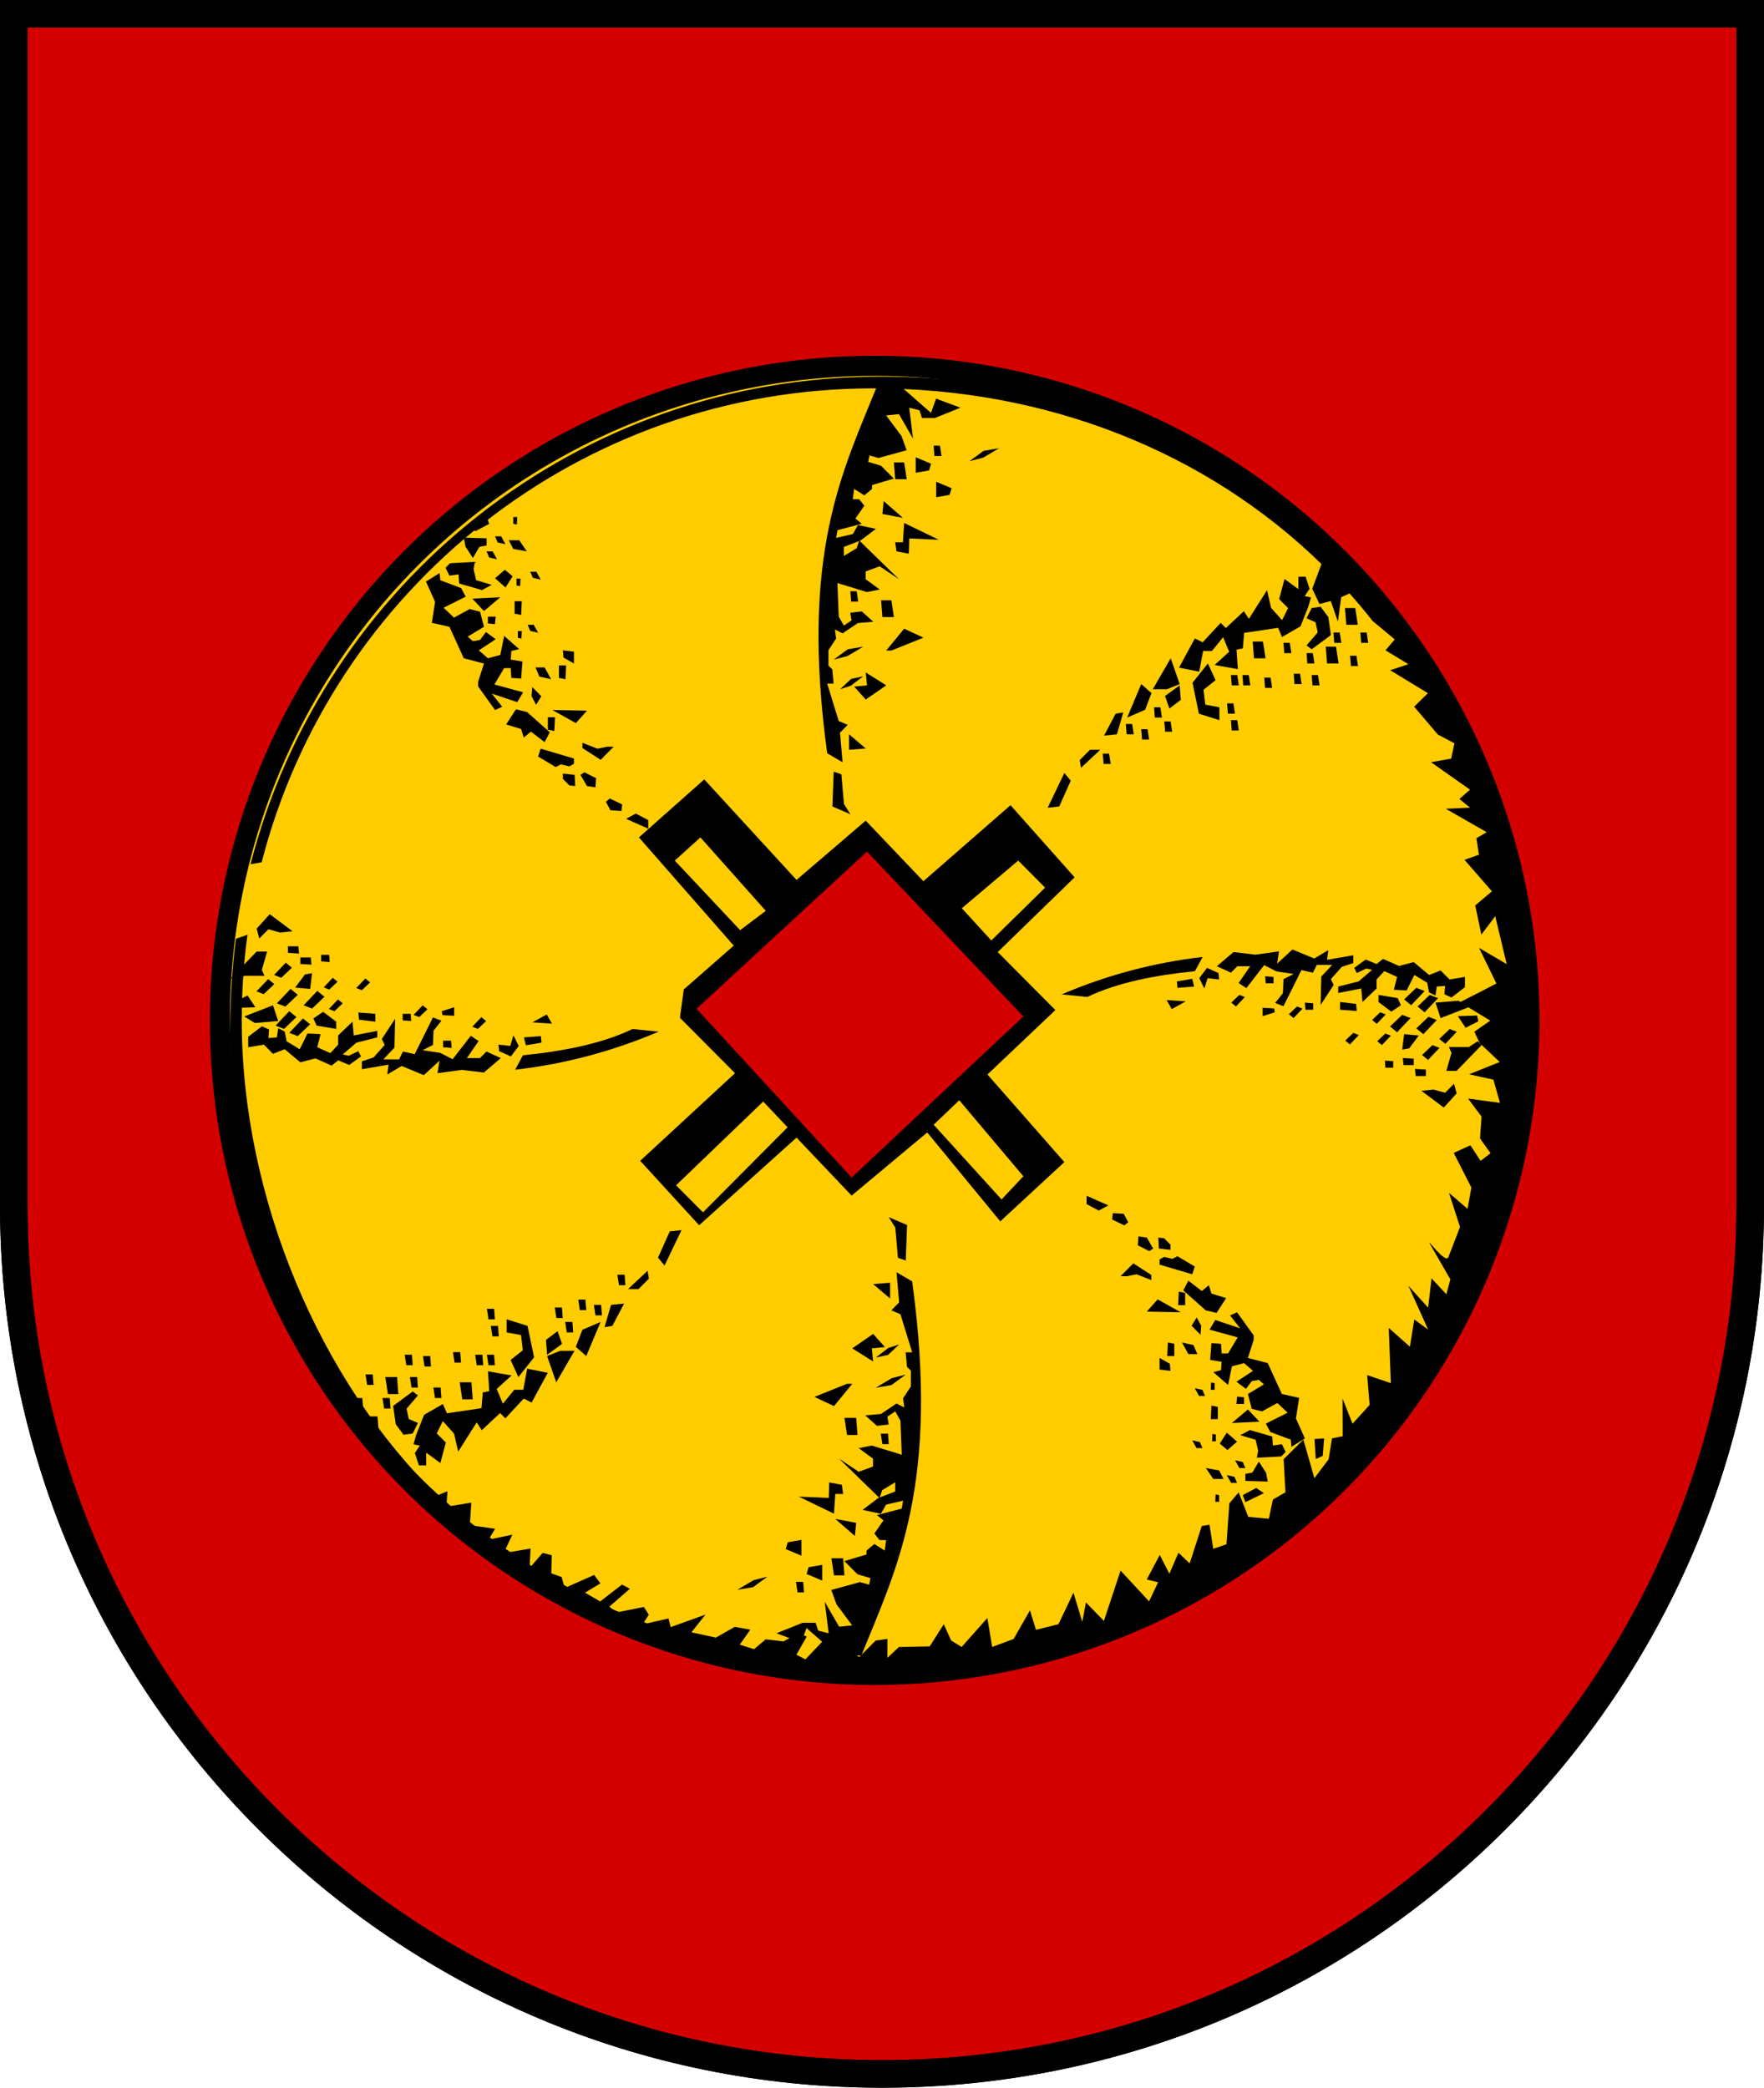<?xml version="1.0" encoding="UTF-8" standalone="no"?>
<!-- Created with Inkscape (http://www.inkscape.org/) -->

<svg
   xmlns:dc="http://purl.org/dc/elements/1.1/"
   xmlns:cc="http://creativecommons.org/ns#"
   xmlns:rdf="http://www.w3.org/1999/02/22-rdf-syntax-ns#"
   xmlns:svg="http://www.w3.org/2000/svg"
   xmlns="http://www.w3.org/2000/svg"
   xmlns:sodipodi="http://sodipodi.sourceforge.net/DTD/sodipodi-0.dtd"
   xmlns:inkscape="http://www.inkscape.org/namespaces/inkscape"
   width="263.64"
   height="311.896"
   id="svg7644"
   version="1.1"
   inkscape:version="0.48.0 r9654"
   sodipodi:docname="Wappen_Edlenherrschaft_Gerbachsroth.svg">
  <defs
     id="defs7646" />
  <sodipodi:namedview
     id="base"
     pagecolor="#ffffff"
     bordercolor="#666666"
     borderopacity="1.0"
     inkscape:pageopacity="0.0"
     inkscape:pageshadow="2"
     inkscape:zoom="0.70000001"
     inkscape:cx="-21.100916"
     inkscape:cy="156.19907"
     inkscape:document-units="px"
     inkscape:current-layer="layer1"
     showgrid="false"
     inkscape:window-width="1024"
     inkscape:window-height="578"
     inkscape:window-x="-8"
     inkscape:window-y="-8"
     inkscape:window-maximized="1"
     units="px"
     fit-margin-top="0"
     fit-margin-left="0"
     fit-margin-right="0"
     fit-margin-bottom="0" />
  <g
     inkscape:label="Ebene 1"
     inkscape:groupmode="layer"
     id="layer1"
     transform="translate(0,-0.42)">
    <path
       id="overall_shield_1_"
       d="M 2.06,2.48 H 261.58 V 180.496 c 0,71.665 -58.095,129.76 -129.76,129.76 -71.665,0 -129.76,-58.095 -129.76,-129.76 V 2.48 z"
       inkscape:connector-curvature="0"
       style="fill:#d40000;fill-opacity:1;stroke:#000000;stroke-width:4.119" />
    <path
       id="overall_shield_1_-0"
       d="M 2.06,2.48 H 261.58 v 178.016 c 0,71.665 -58.095,129.76 -129.76,129.76 -71.665,0 -129.76,-58.095 -129.76,-129.76 V 2.48 z"
       inkscape:connector-curvature="0"
       style="fill:none;stroke:#000000;stroke-width:4.119" />
    <g
       id="g4252">
      <ellipse
         transform="matrix(0.587,0,0,0.59,-15.447,-75.581)"
         style="fill:#ffcc00;fill-opacity:1;stroke:#000000;stroke-opacity:1;stroke-width:5.096;stroke-miterlimit:4;stroke-dasharray:none"
         sodipodi:ry="165.744"
         sodipodi:rx="166.72301"
         sodipodi:cy="387.186"
         sodipodi:cx="249.021"
         id="ellipse3907"
         ry="165.744"
         rx="166.723"
         cy="387.186"
         cx="249.021" />
      <polygon
         transform="matrix(0.587,0,0,0.59,-15.447,-75.581)"
         style="fill:#000000"
         id="polygon3961"
         points="205.628,326.173 188.988,340.856 213.132,368.262 200.407,379.355 199.428,386.533 213.458,400.563 189.314,422.749 204.322,439.062 229.119,416.876 243.148,431.558 262.398,415.571 280.995,438.083 297.309,423.075 277.733,400.889 295.025,384.575 280.343,369.893 299.919,350.97 283.606,332.699 261.419,351.949 246.737,336.614 229.119,351.622 " />
      <polygon
         transform="matrix(0.587,0,0,0.59,-15.447,-75.581)"
         style="fill:#ffcc00;fill-opacity:1"
         id="polygon3963"
         points="204.649,340.856 198.123,346.728 214.763,364.347 221.288,359.453 " />
      <polygon
         transform="matrix(0.587,0,0,0.59,-15.447,-75.581)"
         style="fill:#ffcc00;fill-opacity:1"
         id="polygon3965"
         points="292.415,353.58 285.563,346.728 271.207,358.8 278.712,366.957 " />
      <polygon
         transform="matrix(0.587,0,0,0.59,-15.447,-75.581)"
         style="fill:#ffcc00;fill-opacity:1"
         id="polygon3967"
         points="226.835,414.266 220.636,407.74 198.45,428.948 205.301,435.799 " />
      <polygon
         transform="matrix(0.587,0,0,0.59,-15.447,-75.581)"
         style="fill:#ffcc00;fill-opacity:1"
         id="polygon3969"
         points="270.555,407.414 264.03,413.613 281.322,432.537 286.868,426.664 " />
      <polygon
         transform="matrix(0.587,0,0,0.59,-15.447,-75.581)"
         style="fill:#d40000;fill-opacity:1"
         id="polygon3971"
         points="247.064,344.444 203.67,384.249 243.148,426.99 286.868,386.207 " />
      <path
         style="fill:#000000"
         inkscape:connector-curvature="0"
         id="path3973"
         d="m 35.269,140.667 c -0.58,4.292 -0.816,8.673 -0.88,13.123 -0.778,54.136 42.724,97.599 97.091,97.094 54.367,-0.505 97.091,-43.479 97.091,-97.094 0,-31.607 -14.154,-61.234 -37.544,-78.964 -16.285,-12.345 -37.541,-18.129 -59.547,-18.129 -45.235,0 -83.256,30.954 -94.033,72.831 l 1.658,-0.284 C 49.582,88.531 86.545,58.439 130.522,58.439 c 25.998,0 49.829,9.513 66.98,26.248 l -1.378,3.691 1.082,2.279 1.687,-0.444 1.064,3.082 0.494,-3.659 1.249,-0.558 c 0.614,0.688 1.217,1.387 1.81,2.096 0.559,0.669 1.109,1.347 1.649,2.034 l 3.301,2.74 -1.388,1.623 3.419,2.079 -2.721,0.898 5.646,3.434 -2.066,2.01 3.541,4.164 2.483,1.313 -0.496,2.29 -3.002,0.531 5.826,4.104 -1.588,1.392 1.594,1.296 -3.623,0.165 6.107,3.5 -1.534,0.899 0.372,2.467 -2.151,0.762 4.098,4.706 -2.496,2.109 0.918,4.353 2.074,-2.744 1.711,7.157 -4.132,-2.424 2.595,5.323 -3.141,1.619 -2.305,1.167 4.523,2.758 -2.375,1.656 0.795,1.698 3,2.824 -4.582,1.839 3.633,0.802 0.986,3.468 -4.768,-0.64 2.012,2.687 -0.225,3.274 1.572,2.198 -1.491,1.148 -1.52,-2.331 -2.495,1.141 2.639,5.17 -0.571,3.186 -2.769,-2.379 1.644,5.088 -1.743,4.517 c -0.446,1.06 -3.427,-3.158 -2.734,-1.955 l 3.033,5.267 -0.599,2.227 -2.215,-2.384 -0.508,4.387 -2.946,-3.273 2.947,6.545 -2.068,-1.514 -0.662,4.067 -3.157,-2.802 0.314,8.244 -3.537,-1.194 0.365,4.45 -2.556,2.808 -1.491,-3.761 0.017,5.633 -1.593,0.32 -0.507,3.12 -2.125,2.827 -1.644,-5.759 -2.951,2.916 0.269,4.951 -1.866,1.072 -0.619,2.879 -3.067,-0.278 -1.439,-3.661 -1.395,1.634 -0.427,6.116 -1.977,0.683 -0.563,-3.602 -1.159,0.201 -1.803,5.581 -1.676,-1.602 -1.354,3.142 -1.441,-2.807 -1.944,3.668 1.696,0.414 -1.353,2.85 -4.255,-4.598 -2.49,7.523 -2.688,-2.76 -0.544,2.898 -1.318,-4.353 -2.244,4.709 -3.363,0.833 -0.895,-2.907 -2.444,4.278 -3.205,1.195 -0.716,-4.328 -3.847,4.329 -1.566,-0.968 -1.099,-2.437 -2.106,3.314 -4.594,0.095 -1.735,1.62 0.008,-2.831 -1.763,0.248 -2.452,2.47 -4.614,-3.266 -3.429,3.601 -1.346,-0.688 1.532,-2.699 -1.166,-0.585 -2.292,1.292 -2.664,-0.308 -1.731,1.466 -2.144,-0.673 1.587,-2.239 -2.334,-0.419 -2.823,1.602 -3.652,-0.79 2.095,-2.642 -5.192,1.866 -0.338,-1.292 -3.872,0.889 0.934,-1.436 -0.726,-1.167 -4.191,0.827 -0.969,-0.882 3.057,-2.67 -1.177,-0.62 -3.261,2.518 -2.267,-1.313 2.309,-1.389 -0.94,-1.256 -4.405,1.949 -0.453,-1.633 -1.545,-0.564 0.058,-2.703 -1.352,-0.338 -1.951,2.23 0.144,-2.884 -4.01,0.673 1.283,-2.747 -3.557,0.746 0.986,-1.628 -3.779,-0.537 0.218,-3.368 -3.712,0.604 0.141,-2.306 -1.517,0.622 c -17.555,-17.142 -29.221,-44.537 -29.221,-71.005 0,-4.326 0.291,-8.585 0.855,-12.758 L 35.27,140.667 z" />
      <path
         style="fill:#000000"
         inkscape:connector-curvature="0"
         id="path3975"
         d="m 131.097,58.054 c -5.187,12.847 -11.541,25.056 -7.468,54.901 l 2.298,1.348 -0.383,-4.431 1.149,-1.156 -1.341,-0.578 -1.724,-5.586 0.958,0 -0.192,-2.119 -0.575,-0.578 0,-2.312 1.149,-1.734 -0.192,-1.348 1.149,0.578 2.298,-1.541 2.298,-0.193 -1.723,-1.541 -1.724,0.193 0.192,1.156 -1.149,0.771 -0.766,-1.348 -0.192,-5.009 4.404,1.348 1.915,-0.385 -2.107,-1.541 0,-1.156 2.107,-0.771 2.873,1.926 -5.937,-5.779 -0.383,1.156 -1.915,1.156 0,-1.348 2.49,-0.963 2.298,-1.734 -2.681,-0.578 -0.766,1.348 -2.489,0.578 0.191,-1.156 3.639,-0.963 -0.958,-0.771 1.341,-1.926 -0.766,-0.963 -0.958,0 0.192,-1.541 1.532,0.963 1.149,-0.963 0,-0.578 3.256,-0.963 -1.915,-1.926 -1.915,-0.578 0.192,-0.963 1.341,0.385 4.213,-1.156 -0.766,-2.119 -2.298,-3.082 1.915,-0.193 2.107,3.66 -0.574,-4.623 1.532,0.385 0.383,1.156 1.915,0 3.83,-1.541 -3.639,-1.348 -0.766,2.119 -4.405,-3.853 -3.638,-0.193 z" />
      <polygon
         transform="matrix(0.587,0,0,0.59,-15.447,-75.581)"
         style="fill:#000000"
         id="polygon3977"
         points="238.581,324.216 238.254,333.025 242.822,334.983 241.191,332.373 240.538,324.868 " />
      <polygon
         transform="matrix(0.587,0,0,0.59,-15.447,-75.581)"
         style="fill:#000000"
         id="polygon3979"
         points="261.419,290.284 256.525,288 251.958,293.547 253.263,293.547 " />
      <polygon
         transform="matrix(0.587,0,0,0.59,-15.447,-75.581)"
         style="fill:#000000"
         id="polygon3981"
         points="251.305,255.7 250.979,258.962 256.199,259.941 " />
      <polygon
         transform="matrix(0.587,0,0,0.59,-15.447,-75.581)"
         style="fill:#000000"
         id="polygon3983"
         points="268.089,254.133 268.597,252.437 264.682,250.806 264.682,254.721 " />
      <polygon
         transform="matrix(0.587,0,0,0.59,-15.447,-75.581)"
         style="fill:#000000"
         id="polygon3985"
         points="242.496,314.754 242.496,318.669 246.737,318.343 " />
      <polygon
         transform="matrix(0.587,0,0,0.59,-15.447,-75.581)"
         style="fill:#000000"
         id="polygon3987"
         points="256.199,266.14 254.241,266.14 254.568,268.424 257.715,269.011 257.83,265.161 265.335,265.488 256.525,261.246 " />
      <polygon
         transform="matrix(0.587,0,0,0.59,-15.447,-75.581)"
         style="fill:#000000"
         id="polygon3989"
         points="256.525,245.912 253.915,245.912 254.241,250.153 257.178,250.153 " />
      <polygon
         transform="matrix(0.587,0,0,0.59,-15.447,-75.581)"
         style="fill:#000000"
         id="polygon3991"
         points="242.064,294.951 238.581,295.831 242.17,293.22 246.085,292.568 " />
      <polygon
         transform="matrix(0.587,0,0,0.59,-15.447,-75.581)"
         style="fill:#000000"
         id="polygon3993"
         points="246.737,305.945 251.958,302.356 246.737,299.093 247.064,302.356 243.801,302.682 " />
      <polygon
         transform="matrix(0.587,0,0,0.59,-15.447,-75.581)"
         style="fill:#000000"
         id="polygon3995"
         points="262.868,247.934 263.377,246.238 259.462,244.607 259.462,248.522 " />
      <polygon
         transform="matrix(0.587,0,0,0.59,-15.447,-75.581)"
         style="fill:#000000"
         id="polygon3997"
         points="253.263,280.822 250.653,280.822 250.979,285.064 253.915,285.064 " />
      <polygon
         transform="matrix(0.587,0,0,0.59,-15.447,-75.581)"
         style="fill:#000000"
         id="polygon3999"
         points="276.649,244.705 273.165,245.585 276.754,242.975 280.669,242.323 " />
      <polygon
         transform="matrix(0.587,0,0,0.59,-15.447,-75.581)"
         style="fill:#000000"
         id="polygon4001"
         points="265.636,241.67 264.03,241.67 264.23,244.28 266.037,244.28 " />
      <polygon
         transform="matrix(0.587,0,0,0.59,-15.447,-75.581)"
         style="fill:#000000"
         id="polygon4003"
         points="244.428,278.538 242.822,278.538 243.023,281.149 244.83,281.149 " />
      <polygon
         transform="matrix(0.587,0,0,0.59,-15.447,-75.581)"
         style="fill:#000000"
         id="polygon4005"
         points="242.938,302.455 240.212,303.335 243.021,300.725 246.085,300.072 " />
      <polygon
         transform="matrix(0.587,0,0,0.59,-15.447,-75.581)"
         style="fill:#000000"
         id="polygon4007"
         points="298.94,326.5 297.309,324.542 293.067,333.351 296.004,333.025 " />
      <polygon
         transform="matrix(0.587,0,0,0.59,-15.447,-75.581)"
         style="fill:#000000"
         id="polygon4009"
         points="310.36,309.534 307.423,315.08 310.686,314.754 312.317,309.208 " />
      <polygon
         transform="matrix(0.587,0,0,0.59,-15.447,-75.581)"
         style="fill:#000000"
         id="polygon4011"
         points="303.834,318.669 301.224,321.279 301.55,323.237 306.444,318.669 " />
      <polygon
         transform="matrix(0.587,0,0,0.59,-15.447,-75.581)"
         style="fill:#000000"
         id="polygon4013"
         points="319.495,304.314 316.885,302.03 313.296,310.513 317.864,308.555 " />
      <polygon
         transform="matrix(0.587,0,0,0.59,-15.447,-75.581)"
         style="fill:#000000"
         id="polygon4015"
         points="326.673,302.03 324.389,295.504 319.821,303.335 323.41,303.335 " />
      <polygon
         transform="matrix(0.587,0,0,0.59,-15.447,-75.581)"
         style="fill:#000000;stroke:#000000;stroke-width:0.216"
         id="polygon4017"
         points="358.647,274.949 359.626,277.886 358.321,279.843 359.952,280.17 359.3,282.454 357.342,287.348 352.774,289.958 351.796,287.674 342.986,288.979 342.66,292.894 341.029,293.22 341.355,298.114 335.808,297.136 339.397,293.873 337.766,289.958 334.83,293.547 332.546,293.547 331.567,298.767 326.673,297.788 330.588,290.61 332.546,291.589 337.114,286.695 338.419,288 342.986,283.759 344.291,285.716 348.859,278.538 349.838,282.78 352.774,286.043 354.406,282.78 352.122,280.496 353.427,275.602 357.016,278.212 357.016,274.949 " />
      <polygon
         transform="matrix(0.587,0,0,0.59,-15.447,-75.581)"
         style="fill:#000000"
         id="polygon4019"
         points="335.808,301.051 333.851,296.809 329.936,301.703 331.567,309.534 336.787,311.165 336.787,307.902 333.198,307.25 332.746,303.471 " />
      <polygon
         transform="matrix(0.587,0,0,0.59,-15.447,-75.581)"
         style="fill:#000000"
         id="polygon4021"
         points="361.257,286.369 358.973,285.39 360.279,282.78 362.562,282.454 364.52,285.064 365.173,289.631 360.279,293.22 358.973,292.242 361.815,288.942 " />
      <polygon
         transform="matrix(0.587,0,0,0.59,-15.447,-75.581)"
         style="fill:#000000"
         id="polygon4023"
         points="347.88,291.263 345.27,291.263 345.596,295.504 348.533,295.504 " />
      <polygon
         transform="matrix(0.587,0,0,0.59,-15.447,-75.581)"
         style="fill:#000000"
         id="polygon4025"
         points="371.372,282.78 368.762,282.78 369.088,287.021 372.024,287.021 " />
      <polygon
         transform="matrix(0.587,0,0,0.59,-15.447,-75.581)"
         style="fill:#000000"
         id="polygon4027"
         points="366.478,292.568 363.867,292.568 364.194,296.809 367.13,296.809 " />
      <polygon
         transform="matrix(0.587,0,0,0.59,-15.447,-75.581)"
         style="fill:#000000"
         id="polygon4029"
         points="324.364,311.491 322.758,311.491 322.958,314.102 324.766,314.102 " />
      <polygon
         transform="matrix(0.587,0,0,0.59,-15.447,-75.581)"
         style="fill:#000000"
         id="polygon4031"
         points="308.703,319.648 307.097,319.648 307.298,322.258 309.105,322.258 " />
      <polygon
         transform="matrix(0.587,0,0,0.59,-15.447,-75.581)"
         style="fill:#000000"
         id="polygon4033"
         points="344.266,299.746 342.66,299.746 342.861,302.356 344.668,302.356 " />
      <polygon
         transform="matrix(0.587,0,0,0.59,-15.447,-75.581)"
         style="fill:#000000"
         id="polygon4035"
         points="374.283,288.979 372.677,288.979 372.877,291.589 374.685,291.589 " />
      <polygon
         transform="matrix(0.587,0,0,0.59,-15.447,-75.581)"
         style="fill:#000000"
         id="polygon4037"
         points="318.491,313.449 316.885,313.449 317.086,316.059 318.893,316.059 " />
      <polygon
         transform="matrix(0.587,0,0,0.59,-15.447,-75.581)"
         style="fill:#000000"
         id="polygon4039"
         points="321.754,307.902 320.148,307.902 320.348,310.513 322.155,310.513 " />
      <polygon
         transform="matrix(0.587,0,0,0.59,-15.447,-75.581)"
         style="fill:#000000"
         id="polygon4041"
         points="354.707,291.589 353.101,291.589 353.301,294.199 355.108,294.199 " />
      <polygon
         transform="matrix(0.587,0,0,0.59,-15.447,-75.581)"
         style="fill:#000000"
         id="polygon4043"
         points="357.317,299.42 355.711,299.42 355.911,302.03 357.719,302.03 " />
      <polygon
         transform="matrix(0.587,0,0,0.59,-15.447,-75.581)"
         style="fill:#000000"
         id="polygon4045"
         points="341.33,311.165 339.724,311.165 339.924,313.775 341.731,313.775 " />
      <polygon
         transform="matrix(0.587,0,0,0.59,-15.447,-75.581)"
         style="fill:#000000"
         id="polygon4047"
         points="314.576,312.144 312.97,312.144 313.17,314.754 314.977,314.754 " />
      <polygon
         transform="matrix(0.587,0,0,0.59,-15.447,-75.581)"
         style="fill:#000000"
         id="polygon4049"
         points="349.813,300.398 348.207,300.398 348.407,303.008 350.214,303.008 " />
      <polygon
         transform="matrix(0.587,0,0,0.59,-15.447,-75.581)"
         style="fill:#000000"
         id="polygon4051"
         points="371.673,294.852 370.067,294.852 370.267,297.462 372.074,297.462 " />
      <polygon
         transform="matrix(0.587,0,0,0.59,-15.447,-75.581)"
         style="fill:#000000"
         id="polygon4053"
         points="341.33,299.746 339.724,299.746 339.924,302.356 341.731,302.356 " />
      <polygon
         transform="matrix(0.587,0,0,0.59,-15.447,-75.581)"
         style="fill:#000000"
         id="polygon4055"
         points="340.351,306.924 338.745,306.924 338.946,309.534 340.753,309.534 " />
      <polygon
         transform="matrix(0.587,0,0,0.59,-15.447,-75.581)"
         style="fill:#000000"
         id="polygon4057"
         points="360.58,294.199 358.973,294.199 359.174,296.809 360.981,296.809 " />
      <polygon
         transform="matrix(0.587,0,0,0.59,-15.447,-75.581)"
         style="fill:#000000"
         id="polygon4059"
         points="361.885,299.746 360.279,299.746 360.479,302.356 362.286,302.356 " />
      <polygon
         transform="matrix(0.587,0,0,0.59,-15.447,-75.581)"
         style="fill:#000000"
         id="polygon4061"
         points="367.431,288.979 365.825,288.979 366.026,291.589 367.833,291.589 " />
      <polygon
         transform="matrix(0.587,0,0,0.59,-15.447,-75.581)"
         style="fill:#000000"
         id="polygon4063"
         points="326.673,302.356 322.939,305.047 324.063,308.229 326.948,306.035 326.999,306.597 " />
      <path
         style="fill:#000000"
         inkscape:connector-curvature="0"
         id="path4065"
         d="m 158.673,148.978 3.83,0.385 c 4.5,-2.151 10.053,-3.243 16.086,-3.853 l 1.149,-2.119 c -7.277,0.835 -14.299,2.697 -21.065,5.586 z" />
      <polygon
         transform="matrix(0.587,0,0,0.59,-15.447,-75.581)"
         style="fill:#000000"
         id="polygon4067"
         points="362.726,376.093 365.499,373.156 361.584,373.156 360.605,375.114 357.668,374.461 353.101,383.597 350.98,382.781 352.956,380.291 353.101,376.745 355.711,375.44 351.303,374.787 348.186,373.199 343.639,379.029 341.681,377.724 344.618,373.482 341.355,373.482 339.724,375.114 336.135,373.482 340.376,369.893 345.923,370.546 351.959,369.727 351.469,372.83 355.386,369.239 360.931,371.525 364.521,369.401 364.194,371.851 370.882,370.708 370.882,372.666 367.944,373.648 365.173,376.746 365.883,378.231 362.562,383.27 " />
      <polygon
         transform="matrix(0.587,0,0,0.59,-15.447,-75.581)"
         style="fill:#000000"
         id="polygon4069"
         points="391.803,380.906 390.173,380.091 389.684,377.646 386.424,375.69 384.469,379.602 381.209,379.439 382.024,376.179 378.764,374.712 376.808,376.831 376.808,379.113 373.222,382.536 372.896,379.113 367.028,380.254 367.028,378.624 372.244,377.32 375.667,374.386 374.2,374.06 371.755,375.201 371.103,373.897 374.037,371.778 376.808,372.919 378.438,371.615 382.513,373.408 386.261,372.43 390.173,375.69 393.107,374.549 395.389,376.831 399.301,376.179 399.301,378.787 395.878,381.395 394.085,380.58 394.248,378.461 392.129,378.624 " />
      <polygon
         transform="matrix(0.587,0,0,0.59,-15.447,-75.581)"
         style="fill:#000000"
         id="polygon4071"
         points="386.913,378.95 389.032,379.765 385.61,383.351 383.817,381.884 " />
      <polygon
         transform="matrix(0.587,0,0,0.59,-15.447,-75.581)"
         style="fill:#000000"
         id="polygon4073"
         points="383.328,385.795 385.447,386.61 382.024,390.196 380.231,388.729 " />
      <polygon
         transform="matrix(0.587,0,0,0.59,-15.447,-75.581)"
         style="fill:#000000"
         id="polygon4075"
         points="390.336,380.743 392.455,381.558 389.032,385.144 387.239,383.677 " />
      <polygon
         transform="matrix(0.587,0,0,0.59,-15.447,-75.581)"
         style="fill:#000000"
         id="polygon4077"
         points="390.01,386.284 392.129,387.099 388.706,390.685 386.913,389.218 " />
      <polygon
         transform="matrix(0.587,0,0,0.59,-15.447,-75.581)"
         style="fill:#000000"
         id="polygon4079"
         points="391.018,393.456 392.823,394.15 389.908,397.205 388.38,395.955 " />
      <polygon
         transform="matrix(0.587,0,0,0.59,-15.447,-75.581)"
         style="fill:#000000"
         id="polygon4081"
         points="395.419,389.381 397.224,390.076 394.308,393.13 392.781,391.881 " />
      <polygon
         transform="matrix(0.587,0,0,0.59,-15.447,-75.581)"
         style="fill:#000000"
         id="polygon4083"
         points="370.879,390.359 372.286,390.901 370.012,393.283 368.821,392.308 " />
      <polygon
         transform="matrix(0.587,0,0,0.59,-15.447,-75.581)"
         style="fill:#000000"
         id="polygon4085"
         points="377.724,385.144 379.132,385.685 376.858,388.067 375.667,387.093 " />
      <polygon
         transform="matrix(0.587,0,0,0.59,-15.447,-75.581)"
         style="fill:#000000"
         id="polygon4087"
         points="341.866,380.743 343.274,381.284 341,383.666 339.809,382.692 " />
      <polygon
         transform="matrix(0.587,0,0,0.59,-15.447,-75.581)"
         style="fill:#000000"
         id="polygon4089"
         points="379.028,390.522 380.436,391.064 378.162,393.446 376.971,392.471 " />
      <polygon
         transform="matrix(0.587,0,0,0.59,-15.447,-75.581)"
         style="fill:#000000"
         id="polygon4091"
         points="356.535,383.677 357.943,384.218 355.669,386.6 354.478,385.626 " />
      <polygon
         transform="matrix(0.587,0,0,0.59,-15.447,-75.581)"
         style="fill:#000000"
         id="polygon4093"
         points="377.297,380.743 377.297,382.536 380.557,384.981 383.002,383.351 382.187,381.558 " />
      <polygon
         transform="matrix(0.587,0,0,0.59,-15.447,-75.581)"
         style="fill:#000000"
         id="polygon4095"
         points="397.671,382.21 391.803,382.699 393.107,386.61 400.279,383.84 " />
      <polygon
         transform="matrix(0.587,0,0,0.59,-15.447,-75.581)"
         style="fill:#000000"
         id="polygon4097"
         points="397.182,399.976 394.574,399.976 395.878,395.412 395.226,393.945 400.279,393.945 402.561,392.478 403.539,393.456 " />
      <polygon
         transform="matrix(0.587,0,0,0.59,-15.447,-75.581)"
         style="fill:#000000"
         id="polygon4099"
         points="391.314,404.703 394.248,405.518 396.53,403.236 397.182,405.681 393.922,409.266 388.217,405.029 " />
      <polygon
         transform="matrix(0.587,0,0,0.59,-15.447,-75.581)"
         style="fill:#000000"
         id="polygon4101"
         points="371.592,383.025 367.517,382.536 367.517,384.492 371.755,384.818 " />
      <polygon
         transform="matrix(0.587,0,0,0.59,-15.447,-75.581)"
         style="fill:#000000"
         id="polygon4103"
         points="402.398,385.958 397.508,386.121 399.464,389.055 402.724,387.425 " />
      <polygon
         transform="matrix(0.587,0,0,0.59,-15.447,-75.581)"
         style="fill:#000000"
         id="polygon4105"
         points="329.866,376.668 325.954,377.32 326.117,378.95 330.355,378.624 " />
      <polygon
         transform="matrix(0.587,0,0,0.59,-15.447,-75.581)"
         style="fill:#000000"
         id="polygon4107"
         points="323.346,382.047 324.65,384.329 328.236,382.373 " />
      <polygon
         transform="matrix(0.587,0,0,0.59,-15.447,-75.581)"
         style="fill:#000000"
         id="polygon4109"
         points="333.778,376.505 336.712,376.831 336.549,375.201 333.615,373.897 331.659,376.505 332.963,379.113 " />
      <polygon
         transform="matrix(0.587,0,0,0.59,-15.447,-75.581)"
         style="fill:#000000"
         id="polygon4111"
         points="350.729,384.166 347.795,384.003 347.795,386.121 350.892,385.144 " />
      <polygon
         transform="matrix(0.587,0,0,0.59,-15.447,-75.581)"
         style="fill:#000000"
         id="polygon4113"
         points="386.261,396.879 383.491,396.716 383.654,398.509 386.261,398.509 " />
      <polygon
         transform="matrix(0.587,0,0,0.59,-15.447,-75.581)"
         style="fill:#000000"
         id="polygon4115"
         points="387.565,391.011 383.817,390.685 383.328,394.597 385.121,394.271 " />
      <polygon
         transform="matrix(0.587,0,0,0.59,-15.447,-75.581)"
         style="fill:#000000"
         id="polygon4117"
         points="389.358,399.65 386.587,399.487 386.75,401.28 389.358,401.28 " />
      <polygon
         transform="matrix(0.587,0,0,0.59,-15.447,-75.581)"
         style="fill:#000000"
         id="polygon4119"
         points="381.046,397.531 378.927,397.368 379.052,399.161 381.046,399.161 " />
      <polygon
         transform="matrix(0.587,0,0,0.59,-15.447,-75.581)"
         style="fill:#000000"
         id="polygon4121"
         points="360.672,382.862 358.553,382.699 358.678,384.492 360.672,384.492 " />
      <polygon
         transform="matrix(0.587,0,0,0.59,-15.447,-75.581)"
         style="fill:#000000"
         id="polygon4123"
         points="350.566,376.179 348.447,376.016 348.572,377.809 350.566,377.809 " />
      <polygon
         transform="matrix(0.587,0,0,0.59,-15.447,-75.581)"
         style="fill:#000000"
         id="polygon4125"
         points="308.514,434.041 302.972,431.596 302.972,433.715 306.069,435.345 " />
      <polygon
         transform="matrix(0.587,0,0,0.59,-15.447,-75.581)"
         style="fill:#000000"
         id="polygon4127"
         points="313.567,438.279 312.426,436.16 309.655,435.997 309.492,437.627 312.589,439.094 " />
      <polygon
         transform="matrix(0.587,0,0,0.59,-15.447,-75.581)"
         style="fill:#000000"
         id="polygon4129"
         points="316.175,441.865 316.012,444.147 318.946,445.614 319.924,444.962 318.294,442.191 " />
      <polygon
         transform="matrix(0.587,0,0,0.59,-15.447,-75.581)"
         style="fill:#000000"
         id="polygon4131"
         points="321.228,442.191 321.391,444.962 324.324,445.288 324.324,443.984 322.695,442.354 " />
      <polygon
         transform="matrix(0.587,0,0,0.59,-15.447,-75.581)"
         style="fill:#000000"
         id="polygon4133"
         points="329.866,451.481 321.554,449.036 321.554,447.733 322.695,447.081 324.813,447.57 326.117,446.918 330.518,449.525 " />
      <polygon
         transform="matrix(0.587,0,0,0.59,-15.447,-75.581)"
         style="fill:#000000"
         id="polygon4135"
         points="332.311,455.719 328.888,453.111 327.584,455.556 333.289,460.609 336.06,461.261 338.505,457.512 334.756,456.371 334.104,454.252 " />
      <polygon
         transform="matrix(0.587,0,0,0.59,-15.447,-75.581)"
         style="fill:#000000"
         id="polygon4137"
         points="351.544,484.08 347.632,486.199 345.024,485.547 344.047,481.798 348.121,479.353 346.817,478.212 345.024,478.538 343.558,480.494 341.113,478.701 345.35,475.93 343.069,473.974 339.972,474.789 338.994,479.516 335.245,476.256 337.201,475.767 337.364,473.648 334.43,473.159 334.756,468.921 337.201,469.084 337.364,471.529 338.994,471.529 341.439,467.455 334.267,465.499 335.734,463.054 342.091,465.173 339.483,461.913 341.276,461.098 345.513,466.966 345.513,468.107 344.047,472.67 345.35,472.996 349.099,473.974 352.685,481.798 357.086,482.776 356.271,487.992 358.553,493.044 355.13,495.163 354.967,493.37 349.751,491.414 348.61,489.296 354.152,486.525 " />
      <polygon
         transform="matrix(0.587,0,0,0.59,-15.447,-75.581)"
         style="fill:#000000"
         id="polygon4139"
         points="315.686,451.481 319.435,452.948 319.435,451.644 314.871,448.71 311.611,451.97 313.241,451.97 " />
      <polygon
         transform="matrix(0.587,0,0,0.59,-15.447,-75.581)"
         style="fill:#000000"
         id="polygon4141"
         points="321.065,457.838 318.294,460.935 326.932,461.098 " />
      <polygon
         transform="matrix(0.587,0,0,0.59,-15.447,-75.581)"
         style="fill:#000000"
         id="polygon4143"
         points="339.972,489.133 346.98,488.807 344.047,485.71 " />
      <polygon
         transform="matrix(0.587,0,0,0.59,-15.447,-75.581)"
         style="fill:#000000"
         id="polygon4145"
         points="353.663,496.467 352.685,494.511 350.403,494.837 350.24,492.555 344.535,490.925 342.091,492.229 346.002,493.37 346.654,496.141 346.328,497.934 352.522,497.608 " />
      <polygon
         transform="matrix(0.587,0,0,0.59,-15.447,-75.581)"
         style="fill:#000000"
         id="polygon4147"
         points="346.817,498.912 345.187,501.683 343.395,502.009 343.395,503.802 349.099,503.965 348.668,501.73 " />
      <polygon
         transform="matrix(0.587,0,0,0.59,-15.447,-75.581)"
         style="fill:#000000"
         id="polygon4149"
         points="363.093,497.466 363.443,493.044 360.998,493.207 361.324,498.26 " />
      <polygon
         transform="matrix(0.587,0,0,0.59,-15.447,-75.581)"
         style="fill:#000000"
         id="polygon4151"
         points="330.192,469.41 327.258,468.759 328.888,471.692 331.17,471.692 " />
      <polygon
         transform="matrix(0.587,0,0,0.59,-15.447,-75.581)"
         style="fill:#000000"
         id="polygon4153"
         points="336.386,485.058 334.756,484.732 334.593,488.155 336.386,488.155 " />
      <polygon
         transform="matrix(0.587,0,0,0.59,-15.447,-75.581)"
         style="fill:#000000"
         id="polygon4155"
         points="335.571,479.042 334.682,478.864 334.593,480.731 335.571,480.731 " />
      <polygon
         transform="matrix(0.587,0,0,0.59,-15.447,-75.581)"
         style="fill:#000000"
         id="polygon4157"
         points="325.302,469.084 323.672,468.759 323.509,472.181 325.302,472.181 " />
      <polygon
         transform="matrix(0.587,0,0,0.59,-15.447,-75.581)"
         style="fill:#000000"
         id="polygon4159"
         points="328.073,456.208 326.443,455.882 326.28,459.305 328.073,459.305 " />
      <polygon
         transform="matrix(0.587,0,0,0.59,-15.447,-75.581)"
         style="fill:#000000"
         id="polygon4161"
         points="332.148,464.521 331.007,462.402 329.703,464.521 331.985,466.803 " />
      <polygon
         transform="matrix(0.587,0,0,0.59,-15.447,-75.581)"
         style="fill:#000000"
         id="polygon4163"
         points="341.276,493.859 338.668,491.577 336.875,494.348 338.831,495.978 " />
      <polygon
         transform="matrix(0.587,0,0,0.59,-15.447,-75.581)"
         style="fill:#000000"
         id="polygon4165"
         points="324.161,474.137 321.554,472.67 321.554,475.604 324.324,475.93 " />
      <polygon
         transform="matrix(0.587,0,0,0.59,-15.447,-75.581)"
         style="fill:#000000"
         id="polygon4167"
         points="332.474,480.766 330.518,480.331 331.605,482.287 333.126,482.287 " />
      <polygon
         transform="matrix(0.587,0,0,0.59,-15.447,-75.581)"
         style="fill:#000000"
         id="polygon4169"
         points="340.624,502.769 338.668,502.335 339.754,504.291 341.276,504.291 " />
      <polygon
         transform="matrix(0.587,0,0,0.59,-15.447,-75.581)"
         style="fill:#000000"
         id="polygon4171"
         points="342.743,499.021 340.787,498.586 341.873,500.542 343.395,500.542 " />
      <polygon
         transform="matrix(0.587,0,0,0.59,-15.447,-75.581)"
         style="fill:#000000"
         id="polygon4173"
         points="336.725,501.158 333.343,500.542 335.222,503.313 337.853,503.313 " />
      <polygon
         transform="matrix(0.587,0,0,0.59,-15.447,-75.581)"
         style="fill:#000000"
         id="polygon4175"
         points="331.822,493.968 329.866,493.533 330.953,495.489 332.474,495.489 " />
      <polygon
         transform="matrix(0.587,0,0,0.59,-15.447,-75.581)"
         style="fill:#000000"
         id="polygon4177"
         points="343.069,482.628 341.29,482.45 341.113,484.317 343.069,484.317 " />
      <polygon
         transform="matrix(0.587,0,0,0.59,-15.447,-75.581)"
         style="fill:#000000"
         id="polygon4179"
         points="342.743,507.388 343.395,509.181 348.121,506.899 346.165,505.595 " />
      <polygon
         transform="matrix(0.587,0,0,0.59,-15.447,-75.581)"
         style="fill:#000000"
         id="polygon4181"
         points="335.897,492.081 335.008,491.903 334.919,493.77 335.897,493.77 " />
      <polygon
         transform="matrix(0.587,0,0,0.59,-15.447,-75.581)"
         style="fill:#000000"
         id="polygon4183"
         points="336.712,507.402 335.823,507.225 335.734,509.092 336.712,509.092 " />
      <path
         style="fill:#000000"
         inkscape:connector-curvature="0"
         id="path4185"
         d="m 128.726,247.763 c 5.282,-13.081 11.751,-25.512 7.605,-55.903 l -2.34,-1.373 0.39,4.511 -1.17,1.177 1.365,0.588 1.755,5.688 -0.975,0 0.195,2.158 0.585,0.588 0,2.354 -1.17,1.765 0.195,1.373 -1.17,-0.588 -2.34,1.569 -2.34,0.196 1.755,1.569 1.755,-0.196 -0.195,-1.177 1.17,-0.785 0.78,1.373 0.195,5.1 -4.485,-1.373 -1.95,0.392 2.145,1.569 0,1.177 -2.145,0.785 -2.925,-1.962 6.045,5.884 0.39,-1.177 1.95,-1.177 0,1.373 -2.535,0.981 -2.34,1.765 2.73,0.588 0.78,-1.373 2.535,-0.588 -0.195,1.177 -3.705,0.981 0.975,0.785 -1.365,1.962 0.78,0.981 0.975,0 -0.195,1.569 -1.56,-0.981 -1.17,0.981 0,0.588 -3.315,0.981 1.95,1.962 1.95,0.588 -0.195,0.981 -1.365,-0.392 -4.29,1.177 0.78,2.157 2.34,3.138 -1.95,0.196 -2.145,-3.727 0.585,4.708 -1.56,-0.392 -0.39,-1.177 -1.95,0 -3.9,1.569 3.705,1.373 0.78,-2.158 4.485,3.923 3.705,0.196 z" />
      <polygon
         transform="matrix(0.587,0,0,0.59,-15.447,-75.581)"
         style="fill:#000000"
         id="polygon4187"
         points="256.93,447.98 257.262,439.01 252.611,437.017 254.272,439.675 254.937,447.316 " />
      <polygon
         transform="matrix(0.587,0,0,0.59,-15.447,-75.581)"
         style="fill:#000000"
         id="polygon4189"
         points="233.675,482.531 238.658,484.856 243.309,479.209 241.98,479.209 " />
      <polygon
         transform="matrix(0.587,0,0,0.59,-15.447,-75.581)"
         style="fill:#000000"
         id="polygon4191"
         points="243.974,517.746 244.306,514.424 238.99,513.427 " />
      <polygon
         transform="matrix(0.587,0,0,0.59,-15.447,-75.581)"
         style="fill:#000000"
         id="polygon4193"
         points="226.884,519.341 226.366,521.068 230.352,522.729 230.352,518.743 " />
      <polygon
         transform="matrix(0.587,0,0,0.59,-15.447,-75.581)"
         style="fill:#000000"
         id="polygon4195"
         points="252.943,457.615 252.943,453.628 248.624,453.96 " />
      <polygon
         transform="matrix(0.587,0,0,0.59,-15.447,-75.581)"
         style="fill:#000000"
         id="polygon4197"
         points="238.99,507.115 240.984,507.115 240.651,504.789 237.446,504.192 237.329,508.112 229.688,507.779 238.658,512.098 " />
      <polygon
         transform="matrix(0.587,0,0,0.59,-15.447,-75.581)"
         style="fill:#000000"
         id="polygon4199"
         points="238.658,527.713 241.316,527.713 240.984,523.394 237.994,523.394 " />
      <polygon
         transform="matrix(0.587,0,0,0.59,-15.447,-75.581)"
         style="fill:#000000"
         id="polygon4201"
         points="253.383,477.779 256.93,476.883 253.275,479.541 249.289,480.205 " />
      <polygon
         transform="matrix(0.587,0,0,0.59,-15.447,-75.581)"
         style="fill:#000000"
         id="polygon4203"
         points="248.624,466.585 243.309,470.239 248.624,473.561 248.292,470.239 251.614,469.907 " />
      <polygon
         transform="matrix(0.587,0,0,0.59,-15.447,-75.581)"
         style="fill:#000000"
         id="polygon4205"
         points="232.199,525.653 231.681,527.38 235.668,529.042 235.668,525.055 " />
      <polygon
         transform="matrix(0.587,0,0,0.59,-15.447,-75.581)"
         style="fill:#000000"
         id="polygon4207"
         points="241.98,492.165 244.638,492.165 244.306,487.846 241.316,487.846 " />
      <polygon
         transform="matrix(0.587,0,0,0.59,-15.447,-75.581)"
         style="fill:#000000"
         id="polygon4209"
         points="218.167,528.941 221.715,528.045 218.06,530.703 214.074,531.367 " />
      <polygon
         transform="matrix(0.587,0,0,0.59,-15.447,-75.581)"
         style="fill:#000000"
         id="polygon4211"
         points="229.381,532.032 231.017,532.032 230.813,529.374 228.973,529.374 " />
      <polygon
         transform="matrix(0.587,0,0,0.59,-15.447,-75.581)"
         style="fill:#000000"
         id="polygon4213"
         points="250.975,494.491 252.611,494.491 252.407,491.833 250.567,491.833 " />
      <polygon
         transform="matrix(0.587,0,0,0.59,-15.447,-75.581)"
         style="fill:#000000"
         id="polygon4215"
         points="252.493,470.138 255.269,469.242 252.409,471.9 249.289,472.564 " />
      <polygon
         transform="matrix(0.587,0,0,0.59,-15.447,-75.581)"
         style="fill:#000000"
         id="polygon4217"
         points="193.854,447.27 195.515,449.264 199.834,440.294 196.844,440.626 " />
      <polygon
         transform="matrix(0.587,0,0,0.59,-15.447,-75.581)"
         style="fill:#000000"
         id="polygon4219"
         points="182.226,464.546 185.216,458.898 181.894,459.23 180.233,464.878 " />
      <polygon
         transform="matrix(0.587,0,0,0.59,-15.447,-75.581)"
         style="fill:#000000"
         id="polygon4221"
         points="188.871,455.244 191.528,452.586 191.196,450.593 186.213,455.244 " />
      <polygon
         transform="matrix(0.587,0,0,0.59,-15.447,-75.581)"
         style="fill:#000000"
         id="polygon4223"
         points="172.924,469.861 175.582,472.187 179.236,463.549 174.585,465.543 " />
      <polygon
         transform="matrix(0.587,0,0,0.59,-15.447,-75.581)"
         style="fill:#000000"
         id="polygon4225"
         points="165.615,472.187 167.941,478.831 172.592,470.858 168.938,470.858 " />
      <polygon
         transform="matrix(0.587,0,0,0.59,-15.447,-75.581)"
         style="fill:#000000;stroke:#000000;stroke-width:0.216"
         id="polygon4227"
         points="133.058,499.761 132.061,496.771 133.39,494.778 131.729,494.446 132.394,492.12 134.387,487.137 139.038,484.479 140.035,486.804 149.004,485.476 149.337,481.489 150.998,481.157 150.665,476.173 156.313,477.17 152.659,480.492 154.32,484.479 157.31,480.824 159.635,480.824 160.632,475.509 165.615,476.506 161.629,483.814 159.635,482.818 154.984,487.801 153.655,486.472 149.004,490.791 147.676,488.798 143.025,496.107 142.028,491.788 139.038,488.466 137.377,491.788 139.702,494.113 138.374,499.097 134.719,496.439 134.719,499.761 " />
      <polygon
         transform="matrix(0.587,0,0,0.59,-15.447,-75.581)"
         style="fill:#000000"
         id="polygon4229"
         points="156.313,473.183 158.307,477.502 162.293,472.519 160.632,464.546 155.317,462.885 155.317,466.207 158.971,466.871 159.432,470.72 " />
      <polygon
         transform="matrix(0.587,0,0,0.59,-15.447,-75.581)"
         style="fill:#000000"
         id="polygon4231"
         points="130.4,488.133 132.726,489.13 131.397,491.788 129.071,492.12 127.078,489.462 126.414,484.811 131.397,481.157 132.726,482.153 129.832,485.513 " />
      <polygon
         transform="matrix(0.587,0,0,0.59,-15.447,-75.581)"
         style="fill:#000000"
         id="polygon4233"
         points="144.021,483.15 146.679,483.15 146.347,478.831 143.357,478.831 " />
      <polygon
         transform="matrix(0.587,0,0,0.59,-15.447,-75.581)"
         style="fill:#000000"
         id="polygon4235"
         points="120.101,491.788 122.759,491.788 122.427,487.469 119.437,487.469 " />
      <polygon
         transform="matrix(0.587,0,0,0.59,-15.447,-75.581)"
         style="fill:#000000"
         id="polygon4237"
         points="125.085,481.821 127.743,481.821 127.41,477.502 124.42,477.502 " />
      <polygon
         transform="matrix(0.587,0,0,0.59,-15.447,-75.581)"
         style="fill:#000000"
         id="polygon4239"
         points="167.966,462.553 169.602,462.553 169.398,459.895 167.558,459.895 " />
      <polygon
         transform="matrix(0.587,0,0,0.59,-15.447,-75.581)"
         style="fill:#000000"
         id="polygon4241"
         points="183.913,454.247 185.548,454.247 185.344,451.589 183.504,451.589 " />
      <polygon
         transform="matrix(0.587,0,0,0.59,-15.447,-75.581)"
         style="fill:#000000"
         id="polygon4243"
         points="147.701,474.512 149.337,474.512 149.132,471.855 147.292,471.855 " />
      <polygon
         transform="matrix(0.587,0,0,0.59,-15.447,-75.581)"
         style="fill:#000000"
         id="polygon4245"
         points="117.137,485.476 118.773,485.476 118.568,482.818 116.728,482.818 " />
      <polygon
         transform="matrix(0.587,0,0,0.59,-15.447,-75.581)"
         style="fill:#000000"
         id="polygon4247"
         points="173.946,460.559 175.582,460.559 175.377,457.902 173.537,457.902 " />
      <polygon
         transform="matrix(0.587,0,0,0.59,-15.447,-75.581)"
         style="fill:#000000"
         id="polygon4249"
         points="170.624,466.207 172.26,466.207 172.055,463.549 170.215,463.549 " />
      <polygon
         transform="matrix(0.587,0,0,0.59,-15.447,-75.581)"
         style="fill:#000000"
         id="polygon4251"
         points="137.07,482.818 138.706,482.818 138.501,480.16 136.661,480.16 " />
      <polygon
         transform="matrix(0.587,0,0,0.59,-15.447,-75.581)"
         style="fill:#000000"
         id="polygon4253"
         points="134.412,474.844 136.048,474.844 135.844,472.187 134.004,472.187 " />
      <polygon
         transform="matrix(0.587,0,0,0.59,-15.447,-75.581)"
         style="fill:#000000"
         id="polygon4255"
         points="150.691,462.885 152.327,462.885 152.122,460.227 150.282,460.227 " />
      <polygon
         transform="matrix(0.587,0,0,0.59,-15.447,-75.581)"
         style="fill:#000000"
         id="polygon4257"
         points="177.933,461.888 179.569,461.888 179.364,459.23 177.524,459.23 " />
      <polygon
         transform="matrix(0.587,0,0,0.59,-15.447,-75.581)"
         style="fill:#000000"
         id="polygon4259"
         points="142.054,473.848 143.689,473.848 143.484,471.19 141.644,471.19 " />
      <polygon
         transform="matrix(0.587,0,0,0.59,-15.447,-75.581)"
         style="fill:#000000"
         id="polygon4261"
         points="119.795,479.496 121.43,479.496 121.226,476.838 119.386,476.838 " />
      <polygon
         transform="matrix(0.587,0,0,0.59,-15.447,-75.581)"
         style="fill:#000000"
         id="polygon4263"
         points="150.691,474.512 152.327,474.512 152.122,471.855 150.282,471.855 " />
      <polygon
         transform="matrix(0.587,0,0,0.59,-15.447,-75.581)"
         style="fill:#000000"
         id="polygon4265"
         points="151.688,467.204 153.323,467.204 153.119,464.546 151.279,464.546 " />
      <polygon
         transform="matrix(0.587,0,0,0.59,-15.447,-75.581)"
         style="fill:#000000"
         id="polygon4267"
         points="131.09,480.16 132.726,480.16 132.521,477.502 130.681,477.502 " />
      <polygon
         transform="matrix(0.587,0,0,0.59,-15.447,-75.581)"
         style="fill:#000000"
         id="polygon4269"
         points="129.761,474.512 131.397,474.512 131.193,471.855 129.353,471.855 " />
      <polygon
         transform="matrix(0.587,0,0,0.59,-15.447,-75.581)"
         style="fill:#000000"
         id="polygon4271"
         points="124.114,485.476 125.749,485.476 125.545,482.818 123.705,482.818 " />
      <polygon
         transform="matrix(0.587,0,0,0.59,-15.447,-75.581)"
         style="fill:#000000"
         id="polygon4273"
         points="165.615,471.855 169.417,469.115 168.273,465.875 165.336,468.108 165.283,467.536 " />
      <path
         style="fill:#000000"
         inkscape:connector-curvature="0"
         id="path4275"
         d="m 98.435,154.545 -3.9,-0.392 c -4.582,2.19 -10.237,3.302 -16.379,3.923 l -1.17,2.158 c 7.41,-0.85 14.56,-2.746 21.449,-5.688 z" />
      <polygon
         transform="matrix(0.587,0,0,0.59,-15.447,-75.581)"
         style="fill:#000000"
         id="polygon4277"
         points="126.751,394.08 123.927,397.071 127.914,397.071 128.91,395.077 131.9,395.742 136.551,386.44 138.711,387.27 136.699,389.805 136.551,393.416 133.894,394.745 138.382,395.41 141.555,397.027 146.186,391.091 148.179,392.419 145.189,396.738 148.511,396.738 150.172,395.077 153.827,396.738 149.508,400.393 143.86,399.728 137.714,400.562 138.213,397.403 134.225,401.059 128.578,398.732 124.922,400.894 125.256,398.399 118.446,399.563 118.446,397.569 121.438,396.57 124.259,393.415 123.536,391.903 126.917,386.772 " />
      <polygon
         transform="matrix(0.587,0,0,0.59,-15.447,-75.581)"
         style="fill:#000000"
         id="polygon4279"
         points="97.143,389.179 98.803,390.009 99.3,392.499 102.62,394.49 104.612,390.507 107.931,390.673 107.101,393.992 110.42,395.486 112.412,393.329 112.412,391.005 116.063,387.52 116.395,391.005 122.37,389.843 122.37,391.503 117.059,392.831 113.574,395.818 115.067,396.15 117.557,394.988 118.221,396.316 115.233,398.473 112.412,397.312 110.752,398.64 106.603,396.814 102.786,397.81 98.803,394.49 95.815,395.652 93.492,393.329 89.509,393.992 89.509,391.337 92.994,388.682 94.82,389.511 94.654,391.669 96.811,391.503 " />
      <polygon
         transform="matrix(0.587,0,0,0.59,-15.447,-75.581)"
         style="fill:#000000"
         id="polygon4281"
         points="102.122,391.171 99.964,390.341 103.45,386.69 105.275,388.184 " />
      <polygon
         transform="matrix(0.587,0,0,0.59,-15.447,-75.581)"
         style="fill:#000000"
         id="polygon4283"
         points="105.773,384.201 103.616,383.371 107.101,379.72 108.926,381.213 " />
      <polygon
         transform="matrix(0.587,0,0,0.59,-15.447,-75.581)"
         style="fill:#000000"
         id="polygon4285"
         points="98.637,389.346 96.479,388.516 99.964,384.865 101.79,386.358 " />
      <polygon
         transform="matrix(0.587,0,0,0.59,-15.447,-75.581)"
         style="fill:#000000"
         id="polygon4287"
         points="98.969,383.703 96.811,382.873 100.296,379.222 102.122,380.715 " />
      <polygon
         transform="matrix(0.587,0,0,0.59,-15.447,-75.581)"
         style="fill:#000000"
         id="polygon4289"
         points="97.942,376.4 96.104,375.693 99.073,372.583 100.628,373.855 " />
      <polygon
         transform="matrix(0.587,0,0,0.59,-15.447,-75.581)"
         style="fill:#000000"
         id="polygon4291"
         points="93.461,380.549 91.623,379.842 94.592,376.732 96.147,378.005 " />
      <polygon
         transform="matrix(0.587,0,0,0.59,-15.447,-75.581)"
         style="fill:#000000"
         id="polygon4293"
         points="118.449,379.554 117.016,379.002 119.331,376.577 120.544,377.569 " />
      <polygon
         transform="matrix(0.587,0,0,0.59,-15.447,-75.581)"
         style="fill:#000000"
         id="polygon4295"
         points="111.479,384.865 110.045,384.313 112.361,381.887 113.574,382.88 " />
      <polygon
         transform="matrix(0.587,0,0,0.59,-15.447,-75.581)"
         style="fill:#000000"
         id="polygon4297"
         points="147.991,389.346 146.557,388.794 148.873,386.369 150.086,387.361 " />
      <polygon
         transform="matrix(0.587,0,0,0.59,-15.447,-75.581)"
         style="fill:#000000"
         id="polygon4299"
         points="110.151,379.388 108.718,378.836 111.033,376.411 112.246,377.403 " />
      <polygon
         transform="matrix(0.587,0,0,0.59,-15.447,-75.581)"
         style="fill:#000000"
         id="polygon4301"
         points="133.054,386.358 131.621,385.807 133.936,383.381 135.149,384.374 " />
      <polygon
         transform="matrix(0.587,0,0,0.59,-15.447,-75.581)"
         style="fill:#000000"
         id="polygon4303"
         points="111.914,389.346 111.914,387.52 108.594,385.03 106.105,386.69 106.935,388.516 " />
      <polygon
         transform="matrix(0.587,0,0,0.59,-15.447,-75.581)"
         style="fill:#000000"
         id="polygon4305"
         points="91.168,387.852 97.143,387.354 95.815,383.371 88.513,386.192 " />
      <polygon
         transform="matrix(0.587,0,0,0.59,-15.447,-75.581)"
         style="fill:#000000"
         id="polygon4307"
         points="91.666,369.762 94.322,369.762 92.994,374.409 93.658,375.902 88.513,375.902 86.189,377.396 85.194,376.4 " />
      <polygon
         transform="matrix(0.587,0,0,0.59,-15.447,-75.581)"
         style="fill:#000000"
         id="polygon4309"
         points="97.641,364.949 94.654,364.119 92.33,366.442 91.666,363.953 94.986,360.302 100.794,364.617 " />
      <polygon
         transform="matrix(0.587,0,0,0.59,-15.447,-75.581)"
         style="fill:#000000"
         id="polygon4311"
         points="117.723,387.022 121.872,387.52 121.872,385.528 117.557,385.197 " />
      <polygon
         transform="matrix(0.587,0,0,0.59,-15.447,-75.581)"
         style="fill:#000000"
         id="polygon4313"
         points="86.355,384.035 91.334,383.869 89.343,380.881 86.023,382.541 " />
      <polygon
         transform="matrix(0.587,0,0,0.59,-15.447,-75.581)"
         style="fill:#000000"
         id="polygon4315"
         points="160.21,393.495 164.193,392.831 164.027,391.171 159.712,391.503 " />
      <polygon
         transform="matrix(0.587,0,0,0.59,-15.447,-75.581)"
         style="fill:#000000"
         id="polygon4317"
         points="166.848,388.018 165.52,385.694 161.869,387.686 " />
      <polygon
         transform="matrix(0.587,0,0,0.59,-15.447,-75.581)"
         style="fill:#000000"
         id="polygon4319"
         points="156.226,393.66 153.239,393.329 153.405,394.988 156.392,396.316 158.384,393.66 157.056,391.005 " />
      <polygon
         transform="matrix(0.587,0,0,0.59,-15.447,-75.581)"
         style="fill:#000000"
         id="polygon4321"
         points="138.966,385.86 141.953,386.026 141.953,383.869 138.8,384.865 " />
      <polygon
         transform="matrix(0.587,0,0,0.59,-15.447,-75.581)"
         style="fill:#000000"
         id="polygon4323"
         points="102.786,372.915 105.607,373.081 105.441,371.255 102.786,371.255 " />
      <polygon
         transform="matrix(0.587,0,0,0.59,-15.447,-75.581)"
         style="fill:#000000"
         id="polygon4325"
         points="101.458,378.89 105.275,379.222 105.773,375.238 103.948,375.57 " />
      <polygon
         transform="matrix(0.587,0,0,0.59,-15.447,-75.581)"
         style="fill:#000000"
         id="polygon4327"
         points="99.632,370.094 102.454,370.26 102.288,368.434 99.632,368.434 " />
      <polygon
         transform="matrix(0.587,0,0,0.59,-15.447,-75.581)"
         style="fill:#000000"
         id="polygon4329"
         points="108.097,372.251 110.254,372.417 110.127,370.592 108.097,370.592 " />
      <polygon
         transform="matrix(0.587,0,0,0.59,-15.447,-75.581)"
         style="fill:#000000"
         id="polygon4331"
         points="128.842,387.188 131,387.354 130.873,385.528 128.842,385.528 " />
      <polygon
         transform="matrix(0.587,0,0,0.59,-15.447,-75.581)"
         style="fill:#000000"
         id="polygon4333"
         points="139.132,393.992 141.29,394.159 141.163,392.333 139.132,392.333 " />
      <polygon
         transform="matrix(0.587,0,0,0.59,-15.447,-75.581)"
         style="fill:#000000"
         id="polygon4335"
         points="185.721,336.152 191.364,338.642 191.364,336.484 188.21,334.825 " />
      <polygon
         transform="matrix(0.587,0,0,0.59,-15.447,-75.581)"
         style="fill:#000000"
         id="polygon4337"
         points="180.576,331.837 181.738,333.995 184.559,334.161 184.725,332.501 181.572,331.007 " />
      <polygon
         transform="matrix(0.587,0,0,0.59,-15.447,-75.581)"
         style="fill:#000000"
         id="polygon4339"
         points="177.921,328.186 178.087,325.863 175.099,324.369 174.103,325.033 175.763,327.854 " />
      <polygon
         transform="matrix(0.587,0,0,0.59,-15.447,-75.581)"
         style="fill:#000000"
         id="polygon4341"
         points="172.776,327.854 172.61,325.033 169.622,324.701 169.622,326.028 171.282,327.688 " />
      <polygon
         transform="matrix(0.587,0,0,0.59,-15.447,-75.581)"
         style="fill:#000000"
         id="polygon4343"
         points="163.98,318.394 172.444,320.883 172.444,322.211 171.282,322.875 169.125,322.377 167.797,323.041 163.316,320.386 " />
      <polygon
         transform="matrix(0.587,0,0,0.59,-15.447,-75.581)"
         style="fill:#000000"
         id="polygon4345"
         points="161.49,314.079 164.975,316.734 166.303,314.245 160.494,309.1 157.673,308.436 155.184,312.253 159.001,313.415 159.665,315.573 " />
      <polygon
         transform="matrix(0.587,0,0,0.59,-15.447,-75.581)"
         style="fill:#000000"
         id="polygon4347"
         points="141.906,285.201 145.89,283.043 148.545,283.707 149.541,287.525 145.392,290.014 146.719,291.176 148.545,290.844 150.039,288.852 152.528,290.678 148.213,293.499 150.536,295.491 153.69,294.661 154.686,289.848 158.503,293.167 156.511,293.665 156.345,295.823 159.333,296.321 159.001,300.636 156.511,300.47 156.345,297.98 154.686,297.98 152.196,302.129 159.499,304.121 158.005,306.61 151.532,304.453 154.188,307.772 152.362,308.602 148.047,302.627 148.047,301.466 149.541,296.819 148.213,296.487 144.396,295.491 140.745,287.525 136.263,286.529 137.093,281.218 134.77,276.073 138.255,273.916 138.421,275.741 143.732,277.733 144.894,279.89 139.251,282.712 " />
      <polygon
         transform="matrix(0.587,0,0,0.59,-15.447,-75.581)"
         style="fill:#000000"
         id="polygon4349"
         points="178.419,318.394 174.602,316.901 174.602,318.228 179.248,321.215 182.568,317.896 180.908,317.896 " />
      <polygon
         transform="matrix(0.587,0,0,0.59,-15.447,-75.581)"
         style="fill:#000000"
         id="polygon4351"
         points="172.942,311.921 175.763,308.768 166.967,308.602 " />
      <polygon
         transform="matrix(0.587,0,0,0.59,-15.447,-75.581)"
         style="fill:#000000"
         id="polygon4353"
         points="153.69,280.056 146.554,280.388 149.541,283.542 " />
      <polygon
         transform="matrix(0.587,0,0,0.59,-15.447,-75.581)"
         style="fill:#000000"
         id="polygon4355"
         points="139.749,272.588 140.745,274.58 143.068,274.248 143.234,276.571 149.043,278.231 151.532,276.903 147.549,275.741 146.885,272.92 147.217,271.094 140.911,271.426 " />
      <polygon
         transform="matrix(0.587,0,0,0.59,-15.447,-75.581)"
         style="fill:#000000"
         id="polygon4357"
         points="146.719,270.098 148.379,267.277 150.205,266.945 150.205,265.119 144.396,264.954 144.835,267.229 " />
      <polygon
         transform="matrix(0.587,0,0,0.59,-15.447,-75.581)"
         style="fill:#000000"
         id="polygon4359"
         points="163.648,300.138 166.635,300.802 164.975,297.815 162.652,297.815 " />
      <polygon
         transform="matrix(0.587,0,0,0.59,-15.447,-75.581)"
         style="fill:#000000"
         id="polygon4361"
         points="157.341,284.205 159.001,284.537 159.167,281.052 157.341,281.052 " />
      <polygon
         transform="matrix(0.587,0,0,0.59,-15.447,-75.581)"
         style="fill:#000000"
         id="polygon4363"
         points="158.171,290.331 159.076,290.512 159.167,288.611 158.171,288.611 " />
      <polygon
         transform="matrix(0.587,0,0,0.59,-15.447,-75.581)"
         style="fill:#000000"
         id="polygon4365"
         points="168.627,300.47 170.286,300.802 170.452,297.316 168.627,297.316 " />
      <polygon
         transform="matrix(0.587,0,0,0.59,-15.447,-75.581)"
         style="fill:#000000"
         id="polygon4367"
         points="165.805,313.581 167.465,313.913 167.631,310.428 165.805,310.428 " />
      <polygon
         transform="matrix(0.587,0,0,0.59,-15.447,-75.581)"
         style="fill:#000000"
         id="polygon4369"
         points="161.656,305.117 162.818,307.274 164.146,305.117 161.822,302.793 " />
      <polygon
         transform="matrix(0.587,0,0,0.59,-15.447,-75.581)"
         style="fill:#000000"
         id="polygon4371"
         points="152.362,275.243 155.017,277.567 156.843,274.745 154.852,273.086 " />
      <polygon
         transform="matrix(0.587,0,0,0.59,-15.447,-75.581)"
         style="fill:#000000"
         id="polygon4373"
         points="169.789,295.325 172.444,296.819 172.444,293.831 169.622,293.499 " />
      <polygon
         transform="matrix(0.587,0,0,0.59,-15.447,-75.581)"
         style="fill:#000000"
         id="polygon4375"
         points="161.324,288.576 163.316,289.018 162.209,287.027 160.66,287.027 " />
      <polygon
         transform="matrix(0.587,0,0,0.59,-15.447,-75.581)"
         style="fill:#000000"
         id="polygon4377"
         points="153.026,266.171 155.017,266.613 153.911,264.622 152.362,264.622 " />
      <polygon
         transform="matrix(0.587,0,0,0.59,-15.447,-75.581)"
         style="fill:#000000"
         id="polygon4379"
         points="150.868,269.988 152.86,270.43 151.754,268.439 150.205,268.439 " />
      <polygon
         transform="matrix(0.587,0,0,0.59,-15.447,-75.581)"
         style="fill:#000000"
         id="polygon4381"
         points="156.995,267.812 160.439,268.439 158.526,265.617 155.847,265.617 " />
      <polygon
         transform="matrix(0.587,0,0,0.59,-15.447,-75.581)"
         style="fill:#000000"
         id="polygon4383"
         points="161.988,275.133 163.98,275.575 162.873,273.584 161.324,273.584 " />
      <polygon
         transform="matrix(0.587,0,0,0.59,-15.447,-75.581)"
         style="fill:#000000"
         id="polygon4385"
         points="150.536,286.68 152.347,286.861 152.528,284.96 150.536,284.96 " />
      <polygon
         transform="matrix(0.587,0,0,0.59,-15.447,-75.581)"
         style="fill:#000000"
         id="polygon4387"
         points="150.868,261.468 150.205,259.643 145.392,261.966 147.383,263.294 " />
      <polygon
         transform="matrix(0.587,0,0,0.59,-15.447,-75.581)"
         style="fill:#000000"
         id="polygon4389"
         points="157.839,277.054 158.744,277.235 158.835,275.334 157.839,275.334 " />
      <polygon
         transform="matrix(0.587,0,0,0.59,-15.447,-75.581)"
         style="fill:#000000"
         id="polygon4391"
         points="157.009,261.453 157.915,261.634 158.005,259.733 157.009,259.733 " />
    </g>
  </g>
</svg>
